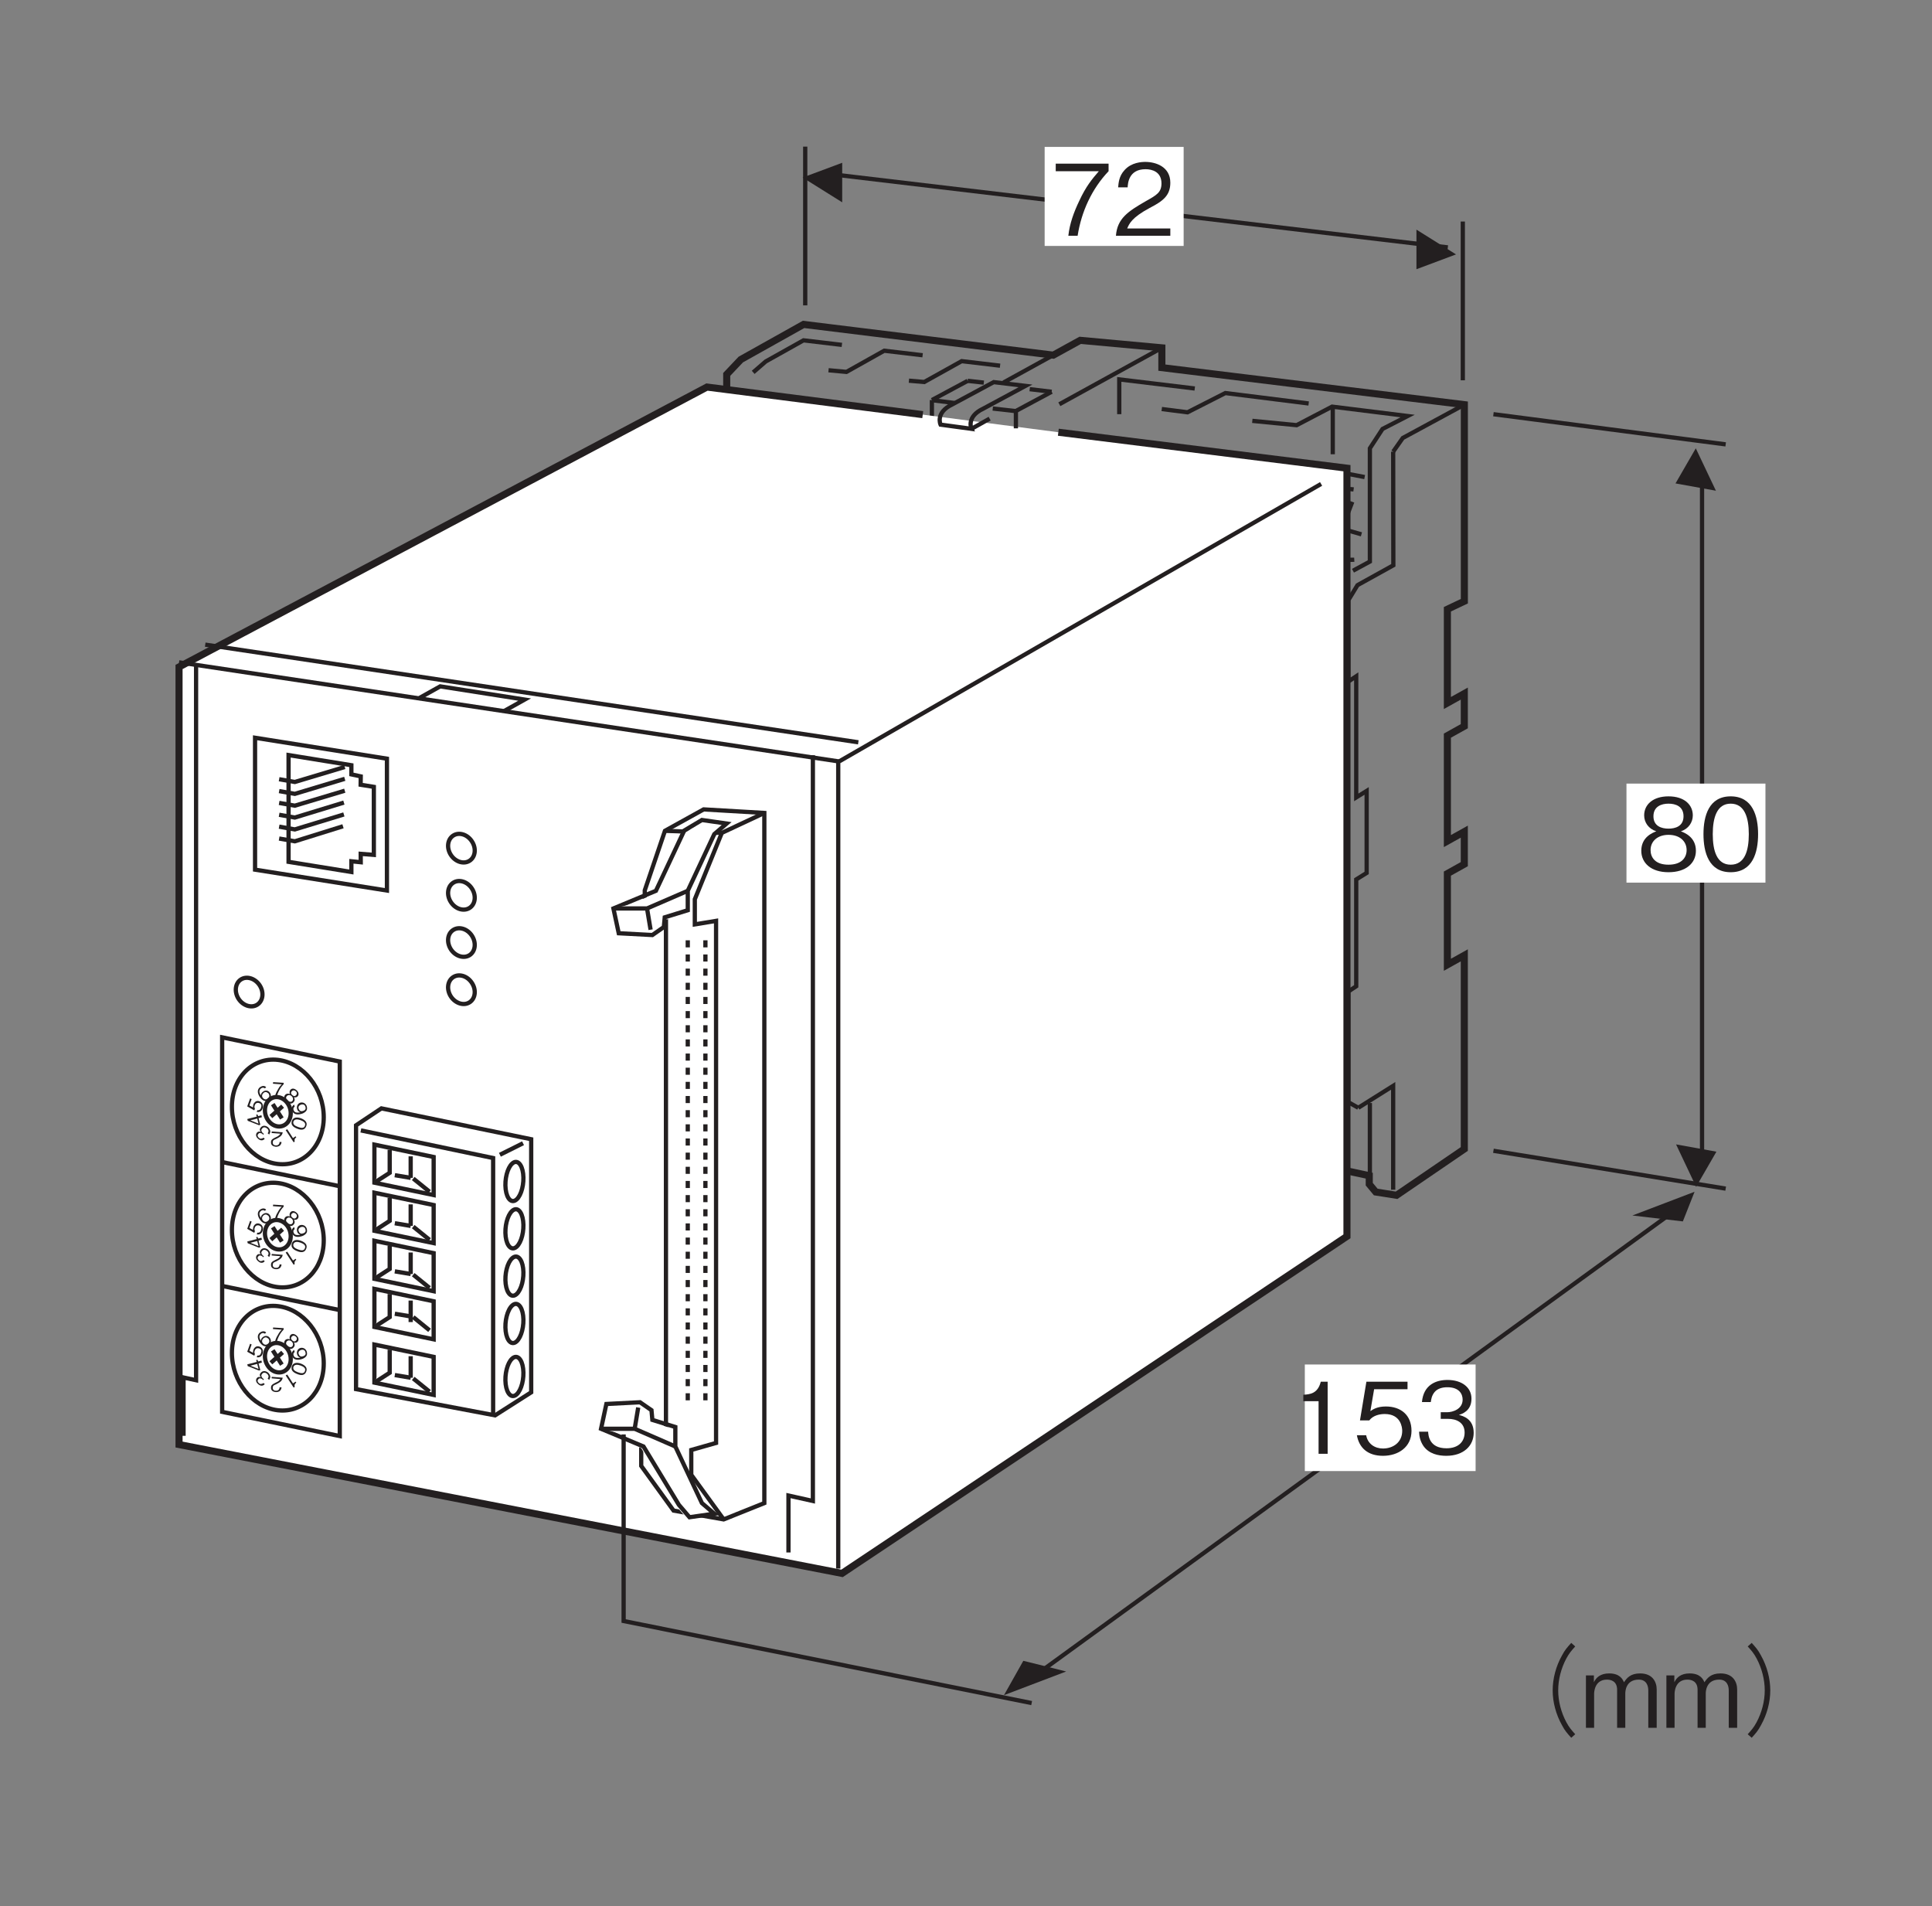 <?xml version="1.0" encoding="UTF-8"?>
<svg xmlns="http://www.w3.org/2000/svg" xmlns:xlink="http://www.w3.org/1999/xlink" width="136.51pt" height="134.67pt" viewBox="0 0 136.51 134.67" version="1.2">
<rect x="0" y="0" width="136.51" height="134.67" fill="#808080" stroke="none"/>
<defs>
<g>
<symbol overflow="visible" id="glyph0-0">
<path style="stroke:none;" d="M 0.703 0.844 L 6.266 0.844 L 6.266 -6.125 L 0.703 -6.125 Z M 3.484 -2.938 L 1.266 -5.781 L 5.703 -5.781 Z M 3.703 -2.641 L 5.922 -5.5 L 5.922 0.203 Z M 1.266 0.484 L 3.484 -2.359 L 5.703 0.484 Z M 1.047 -5.5 L 3.266 -2.641 L 1.047 0.203 Z M 1.047 -5.5 "/>
</symbol>
<symbol overflow="visible" id="glyph0-1">
<path style="stroke:none;" d="M 4.062 -4.562 L 4.062 -5.094 L 0.328 -5.094 L 0.328 -4.562 L 3.375 -4.562 C 2.891 -4 2.469 -3.5 1.984 -2.453 C 1.609 -1.672 1.312 -0.859 1.219 0 L 1.875 0 C 2.141 -1.703 2.875 -3.312 4.062 -4.562 Z M 4.062 -4.562 "/>
</symbol>
<symbol overflow="visible" id="glyph0-2">
<path style="stroke:none;" d="M 4.031 0 L 4.031 -0.516 L 0.984 -0.516 C 1.125 -0.844 1.297 -1.281 2.578 -1.969 C 3.516 -2.453 4.031 -2.844 4.031 -3.75 C 4.031 -4.891 2.984 -5.219 2.266 -5.219 C 2.016 -5.219 1.281 -5.188 0.797 -4.641 C 0.391 -4.203 0.375 -3.719 0.344 -3.422 L 1.016 -3.422 C 1.031 -3.688 1.078 -4.703 2.281 -4.703 C 2.75 -4.703 3.406 -4.516 3.406 -3.703 C 3.406 -3.062 3.062 -2.875 2.312 -2.453 C 1.031 -1.719 0.281 -1.219 0.188 0 Z M 4.031 0 "/>
</symbol>
<symbol overflow="visible" id="glyph0-3">
<path style="stroke:none;" d="M 4.125 -1.375 C 4.125 -2.359 3.297 -2.656 3.062 -2.75 C 3.609 -2.922 3.906 -3.391 3.906 -3.875 C 3.906 -4.609 3.328 -5.219 2.188 -5.219 C 1.094 -5.219 0.469 -4.641 0.469 -3.875 C 0.469 -3.375 0.781 -2.922 1.328 -2.75 C 1.094 -2.656 0.266 -2.359 0.266 -1.375 C 0.266 -0.516 0.953 0.141 2.188 0.141 C 3.422 0.141 4.125 -0.5 4.125 -1.375 Z M 3.25 -3.812 C 3.25 -3.094 2.656 -2.938 2.188 -2.938 C 1.703 -2.938 1.125 -3.109 1.125 -3.812 C 1.125 -4.516 1.703 -4.703 2.188 -4.703 C 2.688 -4.703 3.25 -4.516 3.25 -3.812 Z M 3.469 -1.422 C 3.469 -0.906 3.125 -0.391 2.188 -0.391 C 1.25 -0.391 0.922 -0.906 0.922 -1.422 C 0.922 -2.078 1.453 -2.5 2.188 -2.5 C 2.984 -2.5 3.469 -2.047 3.469 -1.422 Z M 3.469 -1.422 "/>
</symbol>
<symbol overflow="visible" id="glyph0-4">
<path style="stroke:none;" d="M 4.125 -2.547 C 4.125 -3.812 3.75 -5.219 2.188 -5.219 C 0.641 -5.219 0.266 -3.828 0.266 -2.547 C 0.266 -1.266 0.641 0.141 2.188 0.141 C 3.75 0.141 4.125 -1.266 4.125 -2.547 Z M 3.469 -2.547 C 3.469 -1.359 3.172 -0.391 2.188 -0.391 C 1.219 -0.391 0.922 -1.359 0.922 -2.547 C 0.922 -3.688 1.203 -4.703 2.188 -4.703 C 3.172 -4.703 3.469 -3.719 3.469 -2.547 Z M 3.469 -2.547 "/>
</symbol>
<symbol overflow="visible" id="glyph0-5">
<path style="stroke:none;" d=""/>
</symbol>
<symbol overflow="visible" id="glyph0-6">
<path style="stroke:none;" d="M 6.281 -6 C 6 -5.688 5.828 -5.5 5.625 -5.109 C 5.203 -4.359 4.969 -3.484 4.969 -2.641 C 4.969 -1.812 5.203 -0.938 5.625 -0.188 C 5.828 0.203 6 0.391 6.281 0.703 L 6.562 0.453 C 6.297 0.156 6.141 -0.016 5.938 -0.391 C 5.562 -1.094 5.359 -1.891 5.359 -2.641 C 5.359 -3.406 5.562 -4.203 5.938 -4.906 C 6.141 -5.281 6.297 -5.453 6.562 -5.75 Z M 6.281 -6 "/>
</symbol>
<symbol overflow="visible" id="glyph0-7">
<path style="stroke:none;" d="M 5.344 0 L 5.344 -2.703 C 5.344 -3.25 5.047 -3.844 4.172 -3.844 C 3.484 -3.844 3.234 -3.516 3.031 -3.219 C 2.938 -3.438 2.734 -3.844 1.984 -3.844 C 1.359 -3.844 1.062 -3.547 0.906 -3.219 L 0.906 -3.703 L 0.344 -3.703 L 0.344 0 L 0.922 0 L 0.922 -2.406 C 0.922 -2.484 0.938 -3.406 1.828 -3.406 C 2.109 -3.406 2.547 -3.297 2.547 -2.688 L 2.547 0 L 3.125 0 L 3.125 -2.422 C 3.125 -2.516 3.125 -3.406 4.078 -3.406 C 4.641 -3.406 4.75 -2.938 4.75 -2.641 L 4.75 0 Z M 5.344 0 "/>
</symbol>
<symbol overflow="visible" id="glyph0-8">
<path style="stroke:none;" d="M 0.688 0.703 C 0.969 0.391 1.141 0.203 1.344 -0.188 C 1.766 -0.938 2 -1.812 2 -2.641 C 2 -3.484 1.766 -4.359 1.344 -5.109 C 1.141 -5.5 0.969 -5.688 0.688 -6 L 0.406 -5.75 C 0.672 -5.453 0.828 -5.281 1.031 -4.906 C 1.406 -4.203 1.609 -3.406 1.609 -2.641 C 1.609 -1.891 1.406 -1.094 1.031 -0.391 C 0.828 -0.016 0.672 0.156 0.406 0.453 Z M 0.688 0.703 "/>
</symbol>
<symbol overflow="visible" id="glyph0-9">
<path style="stroke:none;" d="M 2.594 0 L 2.594 -5.094 L 2.109 -5.094 C 1.891 -4.234 1.328 -4.203 0.875 -4.172 L 0.875 -3.719 L 1.953 -3.719 L 1.953 0 Z M 2.594 0 "/>
</symbol>
<symbol overflow="visible" id="glyph0-10">
<path style="stroke:none;" d="M 4.125 -1.625 C 4.125 -2.75 3.359 -3.344 2.312 -3.344 C 1.703 -3.344 1.406 -3.141 1.219 -3.016 L 1.484 -4.562 L 3.844 -4.562 L 3.844 -5.094 L 0.938 -5.094 L 0.484 -2.359 L 1.141 -2.359 C 1.422 -2.734 1.922 -2.812 2.234 -2.812 C 3.375 -2.812 3.469 -1.859 3.469 -1.625 C 3.469 -0.812 2.828 -0.375 2.109 -0.375 C 1.531 -0.375 1.031 -0.703 0.922 -1.312 L 0.266 -1.312 C 0.422 -0.438 1.016 0.141 2.109 0.141 C 3.188 0.141 4.125 -0.469 4.125 -1.625 Z M 4.125 -1.625 "/>
</symbol>
<symbol overflow="visible" id="glyph0-11">
<path style="stroke:none;" d="M 4.125 -1.484 C 4.125 -2.484 3.359 -2.672 3.078 -2.75 C 3.297 -2.812 3.969 -3.031 3.969 -3.891 C 3.969 -4.688 3.297 -5.219 2.266 -5.219 C 1.484 -5.219 0.578 -4.891 0.469 -3.656 L 1.094 -3.656 C 1.125 -3.859 1.156 -4.109 1.359 -4.359 C 1.578 -4.625 1.938 -4.703 2.266 -4.703 C 3.109 -4.703 3.344 -4.219 3.344 -3.828 C 3.344 -3.156 2.641 -2.938 2.25 -2.938 L 1.797 -2.938 L 1.797 -2.469 L 2.328 -2.469 C 2.875 -2.469 3.484 -2.234 3.484 -1.5 C 3.484 -0.875 3.062 -0.391 2.203 -0.391 C 0.984 -0.391 0.922 -1.297 0.906 -1.562 L 0.266 -1.562 C 0.281 -1.297 0.312 -0.938 0.578 -0.547 C 0.969 0 1.609 0.141 2.188 0.141 C 3.422 0.141 4.125 -0.578 4.125 -1.484 Z M 4.125 -1.484 "/>
</symbol>
<symbol overflow="visible" id="glyph1-0">
<path style="stroke:none;" d="M -0.219 -0.062 L -1.156 0.547 L -0.391 1.719 L 0.547 1.109 Z M -0.266 0.875 L 0.438 1.125 L -0.328 1.609 Z M -0.344 0.859 L -0.391 1.578 L -1.031 0.594 Z M -0.25 0.062 L -0.328 0.781 L -1.016 0.547 Z M 0.438 1.047 L -0.266 0.812 L -0.203 0.062 Z M 0.438 1.047 "/>
</symbol>
<symbol overflow="visible" id="glyph1-1">
<path style="stroke:none;" d="M -0.438 0.281 L 0.125 1.141 L 0.203 1.094 C 0.156 0.922 0.234 0.844 0.312 0.797 L 0.266 0.719 L 0.078 0.844 L -0.328 0.219 Z M -0.438 0.281 "/>
</symbol>
<symbol overflow="visible" id="glyph2-0">
<path style="stroke:none;" d="M -0.125 -0.188 L -1.25 -0.266 L -1.344 1.141 L -0.219 1.219 Z M -0.75 0.547 L -0.328 1.156 L -1.234 1.094 Z M -0.781 0.484 L -1.266 1.031 L -1.188 -0.125 Z M -0.25 -0.109 L -0.734 0.438 L -1.156 -0.172 Z M -0.281 1.094 L -0.688 0.484 L -0.203 -0.062 Z M -0.281 1.094 "/>
</symbol>
<symbol overflow="visible" id="glyph2-1">
<path style="stroke:none;" d="M -0.812 -0.062 L -0.812 0.047 L -0.203 0.094 C -0.234 0.156 -0.281 0.25 -0.547 0.359 C -0.734 0.453 -0.859 0.516 -0.859 0.688 C -0.875 0.922 -0.688 1 -0.531 1.016 C -0.484 1.016 -0.344 1.031 -0.219 0.922 C -0.141 0.844 -0.125 0.75 -0.109 0.688 L -0.25 0.672 C -0.25 0.734 -0.281 0.938 -0.516 0.922 C -0.625 0.922 -0.75 0.859 -0.734 0.703 C -0.734 0.578 -0.672 0.531 -0.5 0.469 C -0.234 0.328 -0.078 0.25 -0.031 0 Z M -0.812 -0.062 "/>
</symbol>
<symbol overflow="visible" id="glyph3-0">
<path style="stroke:none;" d="M 0 -0.219 L -0.859 -0.938 L -1.766 0.141 L -0.906 0.859 Z M -0.922 0 L -0.938 0.75 L -1.641 0.172 Z M -0.922 -0.078 L -1.625 0.078 L -0.875 -0.797 Z M -0.125 -0.234 L -0.859 -0.078 L -0.828 -0.812 Z M -0.875 0.719 L -0.844 -0.016 L -0.125 -0.156 Z M -0.875 0.719 "/>
</symbol>
<symbol overflow="visible" id="glyph3-1">
<path style="stroke:none;" d="M -0.828 -0.297 C -0.969 -0.141 -0.859 -0.031 -0.828 0.016 C -0.875 0 -1 -0.047 -1.109 0.078 C -1.203 0.203 -1.172 0.375 -1.016 0.5 C -0.906 0.609 -0.703 0.688 -0.547 0.5 L -0.641 0.422 C -0.672 0.453 -0.719 0.484 -0.781 0.484 C -0.828 0.516 -0.906 0.484 -0.953 0.438 C -1.094 0.328 -1.062 0.203 -1 0.156 C -0.922 0.047 -0.781 0.109 -0.719 0.156 L -0.656 0.219 L -0.609 0.156 L -0.688 0.094 C -0.766 0.016 -0.844 -0.109 -0.734 -0.219 C -0.656 -0.328 -0.531 -0.344 -0.375 -0.219 C -0.203 -0.062 -0.312 0.078 -0.344 0.109 L -0.234 0.203 C -0.219 0.156 -0.172 0.094 -0.156 0 C -0.156 -0.125 -0.234 -0.234 -0.312 -0.312 C -0.516 -0.469 -0.719 -0.438 -0.828 -0.297 Z M -0.828 -0.297 "/>
</symbol>
<symbol overflow="visible" id="glyph4-0">
<path style="stroke:none;" d="M 0.141 -0.188 L -0.156 -1.266 L -1.516 -0.906 L -1.219 0.172 Z M -0.766 -0.516 L -1.188 0.062 L -1.422 -0.828 Z M -0.703 -0.578 L -1.391 -0.859 L -0.266 -1.156 Z M 0.031 -0.266 L -0.656 -0.547 L -0.203 -1.156 Z M -1.125 0.078 L -0.688 -0.5 L 0 -0.219 Z M -1.125 0.078 "/>
</symbol>
<symbol overflow="visible" id="glyph4-1">
<path style="stroke:none;" d="M -0.453 -0.734 L -0.547 -0.703 L -0.5 -0.578 L -1.172 -0.406 L -1.141 -0.281 L -0.344 0.031 L -0.25 0 L -0.375 -0.469 L -0.141 -0.531 L -0.172 -0.672 L -0.406 -0.609 Z M -0.469 -0.438 L -0.375 -0.078 L -0.953 -0.312 Z M -0.469 -0.438 "/>
</symbol>
<symbol overflow="visible" id="glyph5-0">
<path style="stroke:none;" d="M 0.203 -0.062 L 0.594 -1.125 L -0.719 -1.609 L -1.109 -0.547 Z M -0.312 -0.859 L -1 -0.641 L -0.688 -1.484 Z M -0.234 -0.891 L -0.641 -1.5 L 0.453 -1.094 Z M 0.188 -0.203 L -0.203 -0.828 L 0.5 -1.047 Z M -0.969 -0.578 L -0.266 -0.797 L 0.125 -0.172 Z M -0.969 -0.578 "/>
</symbol>
<symbol overflow="visible" id="glyph5-1">
<path style="stroke:none;" d="M -0.031 -0.891 C -0.234 -0.969 -0.391 -0.859 -0.469 -0.672 C -0.5 -0.562 -0.5 -0.484 -0.484 -0.453 L -0.75 -0.594 L -0.594 -1.047 L -0.703 -1.094 L -0.906 -0.531 L -0.406 -0.25 L -0.359 -0.375 C -0.422 -0.453 -0.391 -0.547 -0.375 -0.609 C -0.297 -0.828 -0.109 -0.781 -0.062 -0.766 C 0.109 -0.703 0.125 -0.578 0.062 -0.422 C 0.031 -0.328 -0.047 -0.234 -0.188 -0.266 L -0.234 -0.141 C -0.062 -0.109 0.109 -0.172 0.172 -0.375 C 0.25 -0.578 0.188 -0.812 -0.031 -0.891 Z M -0.031 -0.891 "/>
</symbol>
<symbol overflow="visible" id="glyph6-0">
<path style="stroke:none;" d="M 0.219 0.062 L 1.156 -0.562 L 0.375 -1.734 L -0.562 -1.109 Z M 0.266 -0.891 L -0.438 -1.125 L 0.328 -1.625 Z M 0.328 -0.859 L 0.375 -1.578 L 1.016 -0.609 Z M 0.25 -0.062 L 0.328 -0.797 L 1.016 -0.562 Z M -0.438 -1.031 L 0.25 -0.797 L 0.203 -0.062 Z M -0.438 -1.031 "/>
</symbol>
<symbol overflow="visible" id="glyph6-1">
<path style="stroke:none;" d="M 0.5 -0.734 C 0.375 -0.922 0.172 -0.922 0.031 -0.828 C -0.094 -0.75 -0.141 -0.641 -0.141 -0.547 C -0.203 -0.641 -0.344 -0.891 -0.125 -1.047 C 0.016 -1.141 0.109 -1.062 0.141 -1.047 L 0.234 -1.125 C 0.109 -1.266 -0.062 -1.219 -0.188 -1.141 C -0.391 -1 -0.422 -0.75 -0.219 -0.438 C -0.125 -0.297 0.109 -0.031 0.391 -0.219 C 0.594 -0.344 0.609 -0.578 0.5 -0.734 Z M 0.406 -0.672 C 0.5 -0.531 0.453 -0.391 0.328 -0.312 C 0.172 -0.203 0.047 -0.312 -0.016 -0.391 C -0.109 -0.531 -0.031 -0.672 0.078 -0.75 C 0.125 -0.781 0.219 -0.797 0.25 -0.781 C 0.344 -0.734 0.391 -0.703 0.406 -0.672 Z M 0.406 -0.672 "/>
</symbol>
<symbol overflow="visible" id="glyph7-0">
<path style="stroke:none;" d="M 0.125 0.188 L 1.25 0.25 L 1.344 -1.156 L 0.219 -1.219 Z M 0.734 -0.547 L 0.312 -1.156 L 1.219 -1.109 Z M 0.781 -0.484 L 1.25 -1.047 L 1.188 0.109 Z M 0.25 0.109 L 0.734 -0.438 L 1.156 0.156 Z M 0.266 -1.094 L 0.688 -0.5 L 0.203 0.062 Z M 0.266 -1.094 "/>
</symbol>
<symbol overflow="visible" id="glyph7-1">
<path style="stroke:none;" d="M 0.859 -0.875 L 0.875 -0.984 L 0.125 -1.031 L 0.109 -0.922 L 0.734 -0.875 C 0.625 -0.781 0.547 -0.672 0.438 -0.469 C 0.344 -0.328 0.281 -0.156 0.25 0.016 L 0.375 0.016 C 0.453 -0.312 0.625 -0.641 0.859 -0.875 Z M 0.859 -0.875 "/>
</symbol>
<symbol overflow="visible" id="glyph8-0">
<path style="stroke:none;" d="M 0 0.234 L 0.875 0.938 L 1.766 -0.156 L 0.891 -0.859 Z M 0.922 0 L 0.938 -0.75 L 1.641 -0.172 Z M 0.922 0.062 L 1.625 -0.109 L 0.891 0.781 Z M 0.125 0.234 L 0.859 0.078 L 0.828 0.812 Z M 0.859 -0.734 L 0.844 0.016 L 0.125 0.156 Z M 0.859 -0.734 "/>
</symbol>
<symbol overflow="visible" id="glyph8-1">
<path style="stroke:none;" d="M 0.812 0.312 C 0.938 0.172 0.859 0.016 0.828 -0.031 C 0.938 0.016 1.047 -0.031 1.109 -0.109 C 1.188 -0.219 1.172 -0.391 1 -0.531 C 0.828 -0.672 0.672 -0.656 0.578 -0.547 C 0.516 -0.469 0.5 -0.359 0.547 -0.25 C 0.516 -0.266 0.328 -0.328 0.203 -0.188 C 0.094 -0.047 0.125 0.156 0.328 0.312 C 0.516 0.469 0.703 0.453 0.812 0.312 Z M 0.984 -0.172 C 0.891 -0.062 0.781 -0.109 0.719 -0.172 C 0.641 -0.234 0.578 -0.328 0.672 -0.438 C 0.766 -0.547 0.875 -0.516 0.953 -0.453 C 1.031 -0.391 1.078 -0.281 0.984 -0.172 Z M 0.719 0.234 C 0.672 0.312 0.531 0.328 0.391 0.219 C 0.234 0.094 0.266 -0.016 0.312 -0.094 C 0.406 -0.203 0.547 -0.203 0.656 -0.109 C 0.781 0 0.797 0.141 0.719 0.234 Z M 0.719 0.234 "/>
</symbol>
<symbol overflow="visible" id="glyph9-0">
<path style="stroke:none;" d="M -0.141 0.188 L 0.156 1.266 L 1.516 0.891 L 1.219 -0.188 Z M 0.766 0.516 L 1.188 -0.078 L 1.438 0.797 Z M 0.719 0.578 L 1.375 0.844 L 0.266 1.156 Z M -0.031 0.266 L 0.656 0.547 L 0.219 1.141 Z M 1.109 -0.094 L 0.688 0.5 L 0 0.219 Z M 1.109 -0.094 "/>
</symbol>
<symbol overflow="visible" id="glyph9-1">
<path style="stroke:none;" d="M 0.734 0.656 C 0.812 0.641 0.969 0.578 1.062 0.469 C 1.125 0.406 1.172 0.297 1.125 0.125 C 1.062 -0.078 0.875 -0.188 0.672 -0.141 C 0.469 -0.078 0.391 0.125 0.438 0.297 C 0.484 0.484 0.609 0.516 0.672 0.547 C 0.562 0.547 0.266 0.641 0.188 0.375 C 0.141 0.219 0.25 0.172 0.266 0.141 L 0.234 0 C 0.062 0.094 0.031 0.266 0.078 0.406 C 0.156 0.672 0.422 0.75 0.734 0.656 Z M 0.828 0.453 C 0.703 0.5 0.594 0.422 0.547 0.281 C 0.5 0.094 0.641 0.031 0.719 0 C 0.875 -0.047 1 0.016 1.031 0.172 C 1.094 0.359 0.922 0.438 0.828 0.453 Z M 0.828 0.453 "/>
</symbol>
<symbol overflow="visible" id="glyph10-0">
<path style="stroke:none;" d="M -0.203 0.062 L -0.594 1.125 L 0.719 1.609 L 1.109 0.547 Z M 0.328 0.859 L 1.016 0.641 L 0.703 1.5 Z M 0.25 0.891 L 0.641 1.484 L -0.453 1.094 Z M -0.172 0.203 L 0.219 0.828 L -0.484 1.062 Z M 0.984 0.562 L 0.281 0.797 L -0.109 0.172 Z M 0.984 0.562 "/>
</symbol>
<symbol overflow="visible" id="glyph10-1">
<path style="stroke:none;" d="M 0.203 0.953 C 0.438 1.047 0.719 1.078 0.828 0.766 C 0.938 0.484 0.703 0.312 0.469 0.219 C 0.219 0.125 -0.078 0.109 -0.188 0.391 C -0.297 0.703 -0.047 0.859 0.203 0.953 Z M 0.25 0.828 C 0.031 0.75 -0.141 0.641 -0.078 0.438 C 0 0.266 0.188 0.266 0.422 0.344 C 0.641 0.422 0.812 0.547 0.734 0.734 C 0.672 0.938 0.469 0.906 0.25 0.828 Z M 0.25 0.828 "/>
</symbol>
<symbol overflow="visible" id="glyph11-0">
<path style="stroke:none;" d="M -0.219 -0.031 L -1.047 0.719 L -0.109 1.75 L 0.719 1 Z M -0.109 0.906 L 0.594 1.047 L -0.078 1.656 Z M -0.203 0.891 L -0.125 1.625 L -0.906 0.766 Z M -0.25 0.109 L -0.188 0.828 L -0.922 0.719 Z M 0.594 0.969 L -0.125 0.828 L -0.188 0.109 Z M 0.594 0.969 "/>
</symbol>
<symbol overflow="visible" id="glyph11-1">
<path style="stroke:none;" d=""/>
</symbol>
</g>
</defs>
<g id="surface1">
<path style="fill:none;stroke-width:3;stroke-linecap:butt;stroke-linejoin:miter;stroke:rgb(13.73%,12.16%,12.549%);stroke-opacity:1;stroke-miterlimit:4;" d="M 820.944 1096.922 L 748.497 1057.053 " transform="matrix(0.1,0,0,-0.1,-0,134.265)"/>
<path style="fill:none;stroke-width:3;stroke-linecap:butt;stroke-linejoin:miter;stroke:rgb(13.73%,12.16%,12.549%);stroke-opacity:1;stroke-miterlimit:4;" d="M 790.836 1050.036 L 790.836 1074.616 L 844.191 1068.187 " transform="matrix(0.1,0,0,-0.1,-0,134.265)"/>
<path style="fill:none;stroke-width:3;stroke-linecap:butt;stroke-linejoin:miter;stroke:rgb(13.73%,12.16%,12.549%);stroke-opacity:1;stroke-miterlimit:4;" d="M 658.449 1060.033 L 658.449 1047.723 " transform="matrix(0.1,0,0,-0.1,-0,134.265)"/>
<path style="fill:none;stroke-width:3;stroke-linecap:butt;stroke-linejoin:miter;stroke:rgb(13.73%,12.16%,12.549%);stroke-opacity:1;stroke-miterlimit:4;" d="M 658.449 1060.033 L 683.735 1073.597 " transform="matrix(0.1,0,0,-0.1,-0,134.265)"/>
<path style="fill:none;stroke-width:3;stroke-linecap:butt;stroke-linejoin:miter;stroke:rgb(13.73%,12.16%,12.549%);stroke-opacity:1;stroke-miterlimit:4;" d="M 658.566 1059.915 L 674.443 1057.955 " transform="matrix(0.1,0,0,-0.1,-0,134.265)"/>
<path style="fill:none;stroke-width:3;stroke-linecap:butt;stroke-linejoin:miter;stroke:rgb(13.73%,12.16%,12.549%);stroke-opacity:1;stroke-miterlimit:4;" d="M 717.802 1052.31 L 743.087 1065.874 " transform="matrix(0.1,0,0,-0.1,-0,134.265)"/>
<path style="fill:none;stroke-width:3;stroke-linecap:butt;stroke-linejoin:miter;stroke:rgb(13.73%,12.16%,12.549%);stroke-opacity:1;stroke-miterlimit:4;" d="M 727.563 1067.716 L 743.087 1065.874 " transform="matrix(0.1,0,0,-0.1,-0,134.265)"/>
<path style="fill:none;stroke-width:3;stroke-linecap:butt;stroke-linejoin:miter;stroke:rgb(13.73%,12.16%,12.549%);stroke-opacity:1;stroke-miterlimit:4;" d="M 820.866 1053.682 L 839.056 1051.369 L 865.792 1064.972 L 924.674 1057.602 " transform="matrix(0.1,0,0,-0.1,-0,134.265)"/>
<path style="fill:none;stroke-width:3;stroke-linecap:butt;stroke-linejoin:miter;stroke:rgb(13.73%,12.16%,12.549%);stroke-opacity:1;stroke-miterlimit:4;" d="M 585.414 1081.085 L 598.077 1079.908 L 624.774 1094.884 L 651.902 1091.669 " transform="matrix(0.1,0,0,-0.1,-0,134.265)"/>
<path style="fill:none;stroke-width:3;stroke-linecap:butt;stroke-linejoin:miter;stroke:rgb(13.73%,12.16%,12.549%);stroke-opacity:1;stroke-miterlimit:4;" d="M 1034.677 1056.779 L 991.162 1033.218 L 984.38 1023.574 " transform="matrix(0.1,0,0,-0.1,-0,134.265)"/>
<path style="fill:none;stroke-width:3;stroke-linecap:butt;stroke-linejoin:miter;stroke:rgb(13.73%,12.16%,12.549%);stroke-opacity:1;stroke-miterlimit:4;" d="M 967.915 563.413 L 967.915 506.059 " transform="matrix(0.1,0,0,-0.1,-0,134.265)"/>
<path style="fill:none;stroke-width:3;stroke-linecap:butt;stroke-linejoin:miter;stroke:rgb(13.73%,12.16%,12.549%);stroke-opacity:1;stroke-miterlimit:4;" d="M 959.722 560.041 L 952.744 563.962 L 952.744 642.21 L 958.271 645.895 L 958.271 721.36 L 965.641 725.947 L 965.641 783.889 L 958.271 779.302 L 958.271 864.882 L 952.744 861.197 L 952.744 918.707 L 959.173 929.252 L 984.498 943.287 L 984.38 1023.574 " transform="matrix(0.1,0,0,-0.1,-0,134.265)"/>
<path style="fill:none;stroke-width:3;stroke-linecap:butt;stroke-linejoin:miter;stroke:rgb(13.73%,12.16%,12.549%);stroke-opacity:1;stroke-miterlimit:4;" d="M 959.722 560.041 L 984.38 575.526 L 984.38 502.139 " transform="matrix(0.1,0,0,-0.1,-0,134.265)"/>
<path style="fill:none;stroke-width:3;stroke-linecap:butt;stroke-linejoin:miter;stroke:rgb(13.73%,12.16%,12.549%);stroke-opacity:1;stroke-miterlimit:4;" d="M 941.688 1054.387 L 941.688 1021.732 " transform="matrix(0.1,0,0,-0.1,-0,134.265)"/>
<path style="fill:none;stroke-width:3;stroke-linecap:butt;stroke-linejoin:miter;stroke:rgb(13.73%,12.16%,12.549%);stroke-opacity:1;stroke-miterlimit:4;" d="M 956.429 996.877 C 939.846 999.19 934.044 983.548 933.417 972.963 C 932.515 957.792 940.316 946.266 956.899 947.207 " transform="matrix(0.1,0,0,-0.1,-0,134.265)"/>
<path style="fill:none;stroke-width:3;stroke-linecap:butt;stroke-linejoin:miter;stroke:rgb(13.73%,12.16%,12.549%);stroke-opacity:1;stroke-miterlimit:4;" d="M 961.956 965.162 L 949.059 968.847 L 946.314 955.949 " transform="matrix(0.1,0,0,-0.1,-0,134.265)"/>
<path style="fill:none;stroke-width:3;stroke-linecap:butt;stroke-linejoin:miter;stroke:rgb(13.73%,12.16%,12.549%);stroke-opacity:1;stroke-miterlimit:4;" d="M 951.803 978.491 L 955.488 988.135 " transform="matrix(0.1,0,0,-0.1,-0,134.265)"/>
<path style="fill:none;stroke-width:3;stroke-linecap:butt;stroke-linejoin:miter;stroke:rgb(13.73%,12.16%,12.549%);stroke-opacity:1;stroke-miterlimit:4;" d="M 729.641 157.665 L 1192.037 493.632 " transform="matrix(0.1,0,0,-0.1,-0,134.265)"/>
<path style="fill:none;stroke-width:3;stroke-linecap:butt;stroke-linejoin:miter;stroke:rgb(13.73%,12.16%,12.549%);stroke-opacity:1;stroke-miterlimit:4;" d="M 568.949 1239.071 L 568.949 1126.913 " transform="matrix(0.1,0,0,-0.1,-0,134.265)"/>
<path style="fill:none;stroke-width:3;stroke-linecap:butt;stroke-linejoin:miter;stroke:rgb(13.73%,12.16%,12.549%);stroke-opacity:1;stroke-miterlimit:4;" d="M 1033.58 1186.148 L 1033.58 1073.989 " transform="matrix(0.1,0,0,-0.1,-0,134.265)"/>
<path style="fill:none;stroke-width:3;stroke-linecap:butt;stroke-linejoin:miter;stroke:rgb(13.73%,12.16%,12.549%);stroke-opacity:1;stroke-miterlimit:4;" d="M 579.965 1220.45 L 1022.995 1167.879 " transform="matrix(0.1,0,0,-0.1,-0,134.265)"/>
<path style=" stroke:none;fill-rule:nonzero;fill:rgb(13.73%,12.16%,12.549%);fill-opacity:1;" d="M 102.879 17.973 L 100.082 16.223 L 100.082 19.02 L 102.879 17.973 "/>
<path style=" stroke:none;fill-rule:nonzero;fill:rgb(13.73%,12.16%,12.549%);fill-opacity:1;" d="M 56.711 12.543 L 59.508 14.293 L 59.508 11.5 L 56.711 12.543 "/>
<path style=" stroke:none;fill-rule:nonzero;fill:rgb(13.73%,12.16%,12.549%);fill-opacity:1;" d="M 118.906 86.289 L 119.734 84.195 L 115.34 85.871 L 118.906 86.289 "/>
<path style=" stroke:none;fill-rule:nonzero;fill:rgb(13.73%,12.16%,12.549%);fill-opacity:1;" d="M 121.242 34.668 L 119.82 31.672 L 118.387 34.152 L 121.242 34.668 "/>
<path style="fill:none;stroke-width:3;stroke-linecap:butt;stroke-linejoin:miter;stroke:rgb(13.73%,12.16%,12.549%);stroke-opacity:1;stroke-miterlimit:4;" d="M 1202.622 515.742 L 1202.622 1003.973 " transform="matrix(0.1,0,0,-0.1,-0,134.265)"/>
<path style=" stroke:none;fill-rule:nonzero;fill:rgb(13.73%,12.16%,12.549%);fill-opacity:1;" d="M 118.426 80.848 L 119.844 83.844 L 121.277 81.363 L 118.426 80.848 "/>
<path style="fill:none;stroke-width:3;stroke-linecap:butt;stroke-linejoin:miter;stroke:rgb(13.73%,12.16%,12.549%);stroke-opacity:1;stroke-miterlimit:4;" d="M 1055.219 1050.036 L 1219.322 1028.71 " transform="matrix(0.1,0,0,-0.1,-0,134.265)"/>
<path style="fill:none;stroke-width:3;stroke-linecap:butt;stroke-linejoin:miter;stroke:rgb(13.73%,12.16%,12.549%);stroke-opacity:1;stroke-miterlimit:4;" d="M 1055.219 529.659 L 1219.322 502.923 " transform="matrix(0.1,0,0,-0.1,-0,134.265)"/>
<path style=" stroke:none;fill-rule:nonzero;fill:rgb(100%,100%,100%);fill-opacity:1;" d="M 73.812 17.375 L 83.633 17.375 L 83.633 10.379 L 73.812 10.379 Z M 73.812 17.375 "/>
<g style="fill:rgb(13.73%,12.16%,12.549%);fill-opacity:1;">
  <use xlink:href="#glyph0-1" x="74.267" y="16.657"/>
  <use xlink:href="#glyph0-2" x="78.661" y="16.657"/>
</g>
<path style=" stroke:none;fill-rule:nonzero;fill:rgb(100%,100%,100%);fill-opacity:1;" d="M 114.922 62.355 L 124.742 62.355 L 124.742 55.359 L 114.922 55.359 Z M 114.922 62.355 "/>
<g style="fill:rgb(13.73%,12.16%,12.549%);fill-opacity:1;">
  <use xlink:href="#glyph0-3" x="115.703" y="61.479"/>
  <use xlink:href="#glyph0-4" x="120.097" y="61.479"/>
</g>
<g style="fill:rgb(13.73%,12.16%,12.549%);fill-opacity:1;">
  <use xlink:href="#glyph0-5" x="102.416" y="122.066"/>
  <use xlink:href="#glyph0-6" x="104.739" y="122.066"/>
  <use xlink:href="#glyph0-7" x="111.714" y="122.066"/>
  <use xlink:href="#glyph0-7" x="117.399" y="122.066"/>
  <use xlink:href="#glyph0-8" x="123.083" y="122.066"/>
</g>
<path style="fill-rule:nonzero;fill:rgb(100%,100%,100%);fill-opacity:1;stroke-width:5;stroke-linecap:butt;stroke-linejoin:miter;stroke:rgb(13.73%,12.16%,12.549%);stroke-opacity:1;stroke-miterlimit:4;" d="M 651.98 1049.722 L 499.521 1069.206 L 126.507 871.468 L 126.507 322.12 L 594.94 231.091 L 951.724 469.209 L 951.724 1011.892 L 747.792 1037.295 " transform="matrix(0.1,0,0,-0.1,-0,134.265)"/>
<path style="fill:none;stroke-width:3;stroke-linecap:butt;stroke-linejoin:miter;stroke:rgb(13.73%,12.16%,12.549%);stroke-opacity:1;stroke-miterlimit:4;" d="M 532.177 1079.595 L 541.037 1087.279 L 567.734 1102.215 L 594.862 1099 " transform="matrix(0.1,0,0,-0.1,-0,134.265)"/>
<path style="fill:none;stroke-width:3;stroke-linecap:butt;stroke-linejoin:miter;stroke:rgb(13.73%,12.16%,12.549%);stroke-opacity:1;stroke-miterlimit:4;" d="M 884.844 1045.332 L 916.167 1042.274 L 941.218 1055.368 L 994.612 1048.742 L 976.853 1039.608 L 967.915 1025.926 L 967.915 945.914 L 955.958 939.445 " transform="matrix(0.1,0,0,-0.1,-0,134.265)"/>
<path style="fill:none;stroke-width:3;stroke-linecap:butt;stroke-linejoin:miter;stroke:rgb(13.73%,12.16%,12.549%);stroke-opacity:1;stroke-miterlimit:4;" d="M 964.23 1005.619 L 951.92 1007.971 " transform="matrix(0.1,0,0,-0.1,-0,134.265)"/>
<path style="fill:none;stroke-width:3;stroke-linecap:butt;stroke-linejoin:miter;stroke:rgb(13.73%,12.16%,12.549%);stroke-opacity:1;stroke-miterlimit:4;" d="M 126.507 874.721 L 592.275 804.784 L 592.275 234.463 " transform="matrix(0.1,0,0,-0.1,-0,134.265)"/>
<path style="fill:none;stroke-width:3;stroke-linecap:butt;stroke-linejoin:miter;stroke:rgb(13.73%,12.16%,12.549%);stroke-opacity:1;stroke-miterlimit:4;" d="M 593.019 804.784 L 933.456 1000.758 " transform="matrix(0.1,0,0,-0.1,-0,134.265)"/>
<path style="fill:none;stroke-width:3;stroke-linecap:butt;stroke-linejoin:miter;stroke:rgb(13.73%,12.16%,12.549%);stroke-opacity:1;stroke-miterlimit:4;" d="M 686.4 1039.686 L 699.259 1046.9 " transform="matrix(0.1,0,0,-0.1,-0,134.265)"/>
<path style="fill:none;stroke-width:3;stroke-linecap:butt;stroke-linejoin:miter;stroke:rgb(13.73%,12.16%,12.549%);stroke-opacity:1;stroke-miterlimit:4;" d="M 664.564 1042.666 C 664.564 1042.666 660.644 1051.173 672.836 1056.936 L 702.16 1072.695 L 724.584 1070.029 L 694.672 1053.917 C 682.48 1048.193 686.4 1039.686 686.4 1039.686 Z M 664.564 1042.666 " transform="matrix(0.1,0,0,-0.1,-0,134.265)"/>
<path style="fill:none;stroke-width:3;stroke-linecap:butt;stroke-linejoin:miter;stroke:rgb(13.73%,12.16%,12.549%);stroke-opacity:1;stroke-miterlimit:4;" d="M 717.802 1052.31 L 717.802 1040.039 " transform="matrix(0.1,0,0,-0.1,-0,134.265)"/>
<path style="fill:none;stroke-width:3;stroke-linecap:butt;stroke-linejoin:miter;stroke:rgb(13.73%,12.16%,12.549%);stroke-opacity:1;stroke-miterlimit:4;" d="M 717.919 1052.192 L 701.454 1054.035 " transform="matrix(0.1,0,0,-0.1,-0,134.265)"/>
<path style="fill:none;stroke-width:3;stroke-linecap:butt;stroke-linejoin:miter;stroke:rgb(13.73%,12.16%,12.549%);stroke-opacity:1;stroke-miterlimit:4;" d="M 683.735 1073.597 L 695.143 1072.342 " transform="matrix(0.1,0,0,-0.1,-0,134.265)"/>
<path style="fill:none;stroke-width:3;stroke-linecap:butt;stroke-linejoin:miter;stroke:rgb(13.73%,12.16%,12.549%);stroke-opacity:1;stroke-miterlimit:4;" d="M 709.059 1072.421 L 743.519 1091.395 " transform="matrix(0.1,0,0,-0.1,-0,134.265)"/>
<path style="fill:none;stroke-width:3;stroke-linecap:butt;stroke-linejoin:miter;stroke:rgb(13.73%,12.16%,12.549%);stroke-opacity:1;stroke-miterlimit:4;" d="M 642.219 1073.714 L 653.039 1072.774 L 679.501 1087.514 L 706.629 1084.299 " transform="matrix(0.1,0,0,-0.1,-0,134.265)"/>
<path style="fill:none;stroke-width:5;stroke-linecap:butt;stroke-linejoin:miter;stroke:rgb(13.73%,12.16%,12.549%);stroke-opacity:1;stroke-miterlimit:4;" d="M 513.477 1069.559 L 513.477 1078.144 L 523.435 1088.651 L 567.773 1113.466 L 744.224 1091.748 L 763.238 1102.215 L 820.944 1096.922 L 820.944 1082.927 L 1034.677 1056.779 L 1034.677 917.923 L 1022.681 912.238 L 1022.681 845.986 L 1034.638 852.65 L 1034.638 829.599 L 1022.681 822.935 L 1022.681 748.45 L 1034.638 755.114 L 1034.638 732.141 L 1022.681 725.477 L 1022.681 661.067 L 1034.638 667.731 L 1034.638 530.914 L 986.772 498.219 L 972.07 500.532 L 967.484 506.059 L 967.484 512.057 L 951.92 515.389 " transform="matrix(0.1,0,0,-0.1,-0,134.265)"/>
<path style="fill:none;stroke-width:3;stroke-linecap:butt;stroke-linejoin:miter;stroke:rgb(13.73%,12.16%,12.549%);stroke-opacity:1;stroke-miterlimit:4;" d="M 557.11 245.871 L 557.11 286.093 L 574.359 282.251 L 574.359 809.096 " transform="matrix(0.1,0,0,-0.1,-0,134.265)"/>
<path style="fill:none;stroke-width:3;stroke-linecap:butt;stroke-linejoin:miter;stroke:rgb(13.73%,12.16%,12.549%);stroke-opacity:1;stroke-miterlimit:4;" d="M 138.542 872.134 L 138.542 367.556 L 129.683 369.477 L 129.683 328.275 " transform="matrix(0.1,0,0,-0.1,-0,134.265)"/>
<path style="fill:none;stroke-width:3;stroke-linecap:butt;stroke-linejoin:miter;stroke:rgb(13.73%,12.16%,12.549%);stroke-opacity:1;stroke-miterlimit:4;" d="M 145.011 887.227 L 606.466 818.23 " transform="matrix(0.1,0,0,-0.1,-0,134.265)"/>
<path style="fill:none;stroke-width:3;stroke-linecap:butt;stroke-linejoin:miter;stroke:rgb(13.73%,12.16%,12.549%);stroke-opacity:1;stroke-miterlimit:4;" d="M 356.078 840.262 L 370.701 848.416 L 311.034 857.747 L 296.451 849.593 " transform="matrix(0.1,0,0,-0.1,-0,134.265)"/>
<path style="fill:none;stroke-width:3;stroke-linecap:butt;stroke-linejoin:miter;stroke:rgb(13.73%,12.16%,12.549%);stroke-opacity:1;stroke-miterlimit:4;" d="M 273.4 713.52 L 273.4 806.666 L 180.215 821.445 L 180.215 728.26 Z M 273.4 713.52 " transform="matrix(0.1,0,0,-0.1,-0,134.265)"/>
<path style="fill:none;stroke-width:3;stroke-linecap:butt;stroke-linejoin:miter;stroke:rgb(13.73%,12.16%,12.549%);stroke-opacity:1;stroke-miterlimit:4;" d="M 254.818 788.24 L 254.896 794.16 L 248.271 795.571 L 248.271 802.04 L 203.893 809.214 L 203.893 733.788 L 248.271 726.614 L 248.271 734.18 L 254.896 733.513 L 254.857 739.433 L 264.148 738.688 L 264.148 786.751 Z M 254.818 788.24 " transform="matrix(0.1,0,0,-0.1,-0,134.265)"/>
<path style="fill:none;stroke-width:3;stroke-linecap:butt;stroke-linejoin:miter;stroke:rgb(13.73%,12.16%,12.549%);stroke-opacity:1;stroke-miterlimit:4;" d="M 197.229 792.161 L 208.323 790.2 L 243.606 800.785 " transform="matrix(0.1,0,0,-0.1,-0,134.265)"/>
<path style="fill:none;stroke-width:3;stroke-linecap:butt;stroke-linejoin:miter;stroke:rgb(13.73%,12.16%,12.549%);stroke-opacity:1;stroke-miterlimit:4;" d="M 197.229 783.771 L 208.323 781.811 L 243.606 792.435 " transform="matrix(0.1,0,0,-0.1,-0,134.265)"/>
<path style="fill:none;stroke-width:3;stroke-linecap:butt;stroke-linejoin:miter;stroke:rgb(13.73%,12.16%,12.549%);stroke-opacity:1;stroke-miterlimit:4;" d="M 197.229 775.421 L 208.323 773.461 L 243.606 784.046 " transform="matrix(0.1,0,0,-0.1,-0,134.265)"/>
<path style="fill:none;stroke-width:3;stroke-linecap:butt;stroke-linejoin:miter;stroke:rgb(13.73%,12.16%,12.549%);stroke-opacity:1;stroke-miterlimit:4;" d="M 197.229 767.032 L 208.323 765.071 L 242.978 775.656 " transform="matrix(0.1,0,0,-0.1,-0,134.265)"/>
<path style="fill:none;stroke-width:3;stroke-linecap:butt;stroke-linejoin:miter;stroke:rgb(13.73%,12.16%,12.549%);stroke-opacity:1;stroke-miterlimit:4;" d="M 197.229 758.642 L 208.323 756.682 L 242.978 767.267 " transform="matrix(0.1,0,0,-0.1,-0,134.265)"/>
<path style="fill:none;stroke-width:3;stroke-linecap:butt;stroke-linejoin:miter;stroke:rgb(13.73%,12.16%,12.549%);stroke-opacity:1;stroke-miterlimit:4;" d="M 197.229 750.253 L 208.323 748.293 L 242.351 758.917 " transform="matrix(0.1,0,0,-0.1,-0,134.265)"/>
<path style="fill:none;stroke-width:3;stroke-linecap:butt;stroke-linejoin:miter;stroke:rgb(13.73%,12.16%,12.549%);stroke-opacity:1;stroke-miterlimit:4;" d="M 331.89 734.611 C 335.967 737.316 336.634 743.471 333.38 748.332 C 330.165 753.232 324.246 754.996 320.169 752.291 C 316.091 749.586 315.425 743.432 318.64 738.57 C 321.893 733.67 327.813 731.906 331.89 734.611 Z M 331.89 734.611 " transform="matrix(0.1,0,0,-0.1,-0,134.265)"/>
<path style="fill:none;stroke-width:3;stroke-linecap:butt;stroke-linejoin:miter;stroke:rgb(13.73%,12.16%,12.549%);stroke-opacity:1;stroke-miterlimit:4;" d="M 331.89 701.289 C 335.967 703.994 336.634 710.109 333.38 715.01 C 330.165 719.91 324.246 721.674 320.169 718.969 C 316.091 716.264 315.425 710.109 318.64 705.248 C 321.893 700.348 327.813 698.584 331.89 701.289 Z M 331.89 701.289 " transform="matrix(0.1,0,0,-0.1,-0,134.265)"/>
<path style="fill:none;stroke-width:3;stroke-linecap:butt;stroke-linejoin:miter;stroke:rgb(13.73%,12.16%,12.549%);stroke-opacity:1;stroke-miterlimit:4;" d="M 331.89 667.927 C 335.967 670.632 336.634 676.787 333.38 681.687 C 330.165 686.548 324.246 688.313 320.169 685.608 C 316.091 682.942 315.425 676.787 318.64 671.887 C 321.893 667.025 327.813 665.261 331.89 667.927 Z M 331.89 667.927 " transform="matrix(0.1,0,0,-0.1,-0,134.265)"/>
<path style="fill:none;stroke-width:3;stroke-linecap:butt;stroke-linejoin:miter;stroke:rgb(13.73%,12.16%,12.549%);stroke-opacity:1;stroke-miterlimit:4;" d="M 331.89 634.605 C 335.967 637.31 336.634 643.465 333.38 648.326 C 330.165 653.226 324.246 654.99 320.169 652.285 C 316.091 649.58 315.425 643.465 318.64 638.564 C 321.893 633.703 327.813 631.9 331.89 634.605 Z M 331.89 634.605 " transform="matrix(0.1,0,0,-0.1,-0,134.265)"/>
<path style="fill:none;stroke-width:3;stroke-linecap:butt;stroke-linejoin:miter;stroke:rgb(13.73%,12.16%,12.549%);stroke-opacity:1;stroke-miterlimit:4;" d="M 181.901 632.958 C 185.938 635.663 186.644 641.779 183.39 646.679 C 180.136 651.54 174.217 653.305 170.179 650.639 C 166.102 647.934 165.435 641.779 168.65 636.879 C 171.904 632.017 177.824 630.253 181.901 632.958 Z M 181.901 632.958 " transform="matrix(0.1,0,0,-0.1,-0,134.265)"/>
<path style=" stroke:none;fill-rule:nonzero;fill:rgb(100%,100%,100%);fill-opacity:1;" d="M 47.422 106.816 L 45.145 103.672 L 45.145 101.93 L 46.887 101.43 L 46.887 64.68 L 45.395 64.93 L 45.395 63.156 L 46.816 58.965 L 49.539 57.457 L 53.812 57.707 L 53.812 106.289 L 50.949 107.438 L 47.422 106.816 "/>
<path style="fill:none;stroke-width:3;stroke-linecap:butt;stroke-linejoin:miter;stroke:rgb(13.73%,12.16%,12.549%);stroke-opacity:1;stroke-miterlimit:4;" d="M 475.921 275.469 L 453.066 307.027 L 453.066 324.511 L 470.55 329.529 L 470.55 698.348 L 455.575 695.839 L 455.575 713.637 L 469.845 755.702 L 497.169 770.834 L 540.057 768.325 L 540.057 280.761 L 511.321 269.236 Z M 475.921 275.469 " transform="matrix(0.1,0,0,-0.1,-0,134.265)"/>
<path style="fill:none;stroke-width:3;stroke-linecap:butt;stroke-linejoin:miter;stroke:rgb(13.73%,12.16%,12.549%);stroke-opacity:1;stroke-miterlimit:4;" d="M 511.321 269.236 L 488.427 300.755 L 488.427 318.278 L 505.95 323.257 L 505.95 692.076 L 490.936 689.606 L 490.936 707.365 L 510.027 754.252 L 540.057 768.325 " transform="matrix(0.1,0,0,-0.1,-0,134.265)"/>
<path style="fill:none;stroke-width:3;stroke-linecap:butt;stroke-linejoin:miter;stroke:rgb(13.73%,12.16%,12.549%);stroke-opacity:1;stroke-miterlimit:4;" d="M 469.845 755.702 L 510.027 754.252 " transform="matrix(0.1,0,0,-0.1,-0,134.265)"/>
<path style=" stroke:none;fill-rule:nonzero;fill:rgb(100%,100%,100%);fill-opacity:1;" d="M 49.418 58.203 L 48.172 58.949 L 46.18 63.188 L 43.188 64.43 L 43.562 66.176 L 45.93 66.301 L 46.738 65.738 L 46.801 65.055 L 48.422 64.555 L 48.422 63.188 L 50.289 59.199 L 51.16 58.453 L 49.418 58.203 "/>
<path style="fill:none;stroke-width:3;stroke-linecap:butt;stroke-linejoin:miter;stroke:rgb(13.73%,12.16%,12.549%);stroke-opacity:1;stroke-miterlimit:4;" d="M 495.954 763.347 L 483.448 755.859 L 463.454 713.324 L 433.425 700.857 L 437.189 683.334 L 460.946 682.079 L 469.06 687.725 L 469.688 694.585 L 485.957 699.603 L 485.957 713.324 L 504.696 753.35 L 513.438 760.838 Z M 495.954 763.347 " transform="matrix(0.1,0,0,-0.1,-0,134.265)"/>
<path style="fill-rule:nonzero;fill:rgb(100%,100%,100%);fill-opacity:1;stroke-width:3;stroke-linecap:butt;stroke-linejoin:miter;stroke:rgb(13.73%,12.16%,12.549%);stroke-opacity:1;stroke-miterlimit:4;" d="M 433.425 700.857 L 457.182 700.857 L 459.691 685.843 L 457.182 700.857 L 485.957 713.324 " transform="matrix(0.1,0,0,-0.1,-0,134.265)"/>
<path style=" stroke:none;fill-rule:nonzero;fill:rgb(100%,100%,100%);fill-opacity:1;" d="M 48.543 107.285 L 47.797 106.414 L 45.305 102.305 L 42.316 101.059 L 42.691 99.312 L 45.059 99.191 L 45.867 99.75 L 45.93 100.434 L 47.547 100.934 L 47.547 102.305 L 49.418 106.289 L 50.289 107.035 L 48.543 107.285 "/>
<path style="fill:none;stroke-width:3;stroke-linecap:butt;stroke-linejoin:miter;stroke:rgb(13.73%,12.16%,12.549%);stroke-opacity:1;stroke-miterlimit:4;" d="M 487.172 270.764 L 479.684 279.507 L 454.673 320.748 L 424.683 333.254 L 428.446 350.777 L 452.203 351.992 L 460.318 346.386 L 460.946 339.526 L 477.175 334.508 L 477.175 320.748 L 495.954 280.761 L 504.696 273.273 Z M 487.172 270.764 " transform="matrix(0.1,0,0,-0.1,-0,134.265)"/>
<path style="fill-rule:nonzero;fill:rgb(100%,100%,100%);fill-opacity:1;stroke-width:3;stroke-linecap:butt;stroke-linejoin:miter;stroke:rgb(13.73%,12.16%,12.549%);stroke-opacity:1;stroke-miterlimit:4;" d="M 424.683 333.254 L 448.44 333.254 L 450.949 348.268 L 448.44 333.254 L 477.175 320.748 " transform="matrix(0.1,0,0,-0.1,-0,134.265)"/>
<path style="fill:none;stroke-width:3;stroke-linecap:butt;stroke-linejoin:miter;stroke:rgb(13.73%,12.16%,12.549%);stroke-opacity:1;stroke-dasharray:5,5;stroke-miterlimit:4;" d="M 485.957 678.355 L 485.957 353.247 " transform="matrix(0.1,0,0,-0.1,-0,134.265)"/>
<path style="fill:none;stroke-width:3;stroke-linecap:butt;stroke-linejoin:miter;stroke:rgb(13.73%,12.16%,12.549%);stroke-opacity:1;stroke-dasharray:5,5;stroke-miterlimit:4;" d="M 498.423 678.355 L 498.423 353.247 " transform="matrix(0.1,0,0,-0.1,-0,134.265)"/>
<path style="fill:none;stroke-width:3;stroke-linecap:butt;stroke-linejoin:miter;stroke:rgb(13.73%,12.16%,12.549%);stroke-opacity:1;stroke-miterlimit:4;" d="M 240.077 328.118 L 240.077 592.697 L 156.968 609.79 L 156.968 345.21 Z M 240.077 328.118 " transform="matrix(0.1,0,0,-0.1,-0,134.265)"/>
<path style="fill:none;stroke-width:3;stroke-linecap:butt;stroke-linejoin:miter;stroke:rgb(13.73%,12.16%,12.549%);stroke-opacity:1;stroke-miterlimit:4;" d="M 240.077 504.609 L 156.968 521.662 " transform="matrix(0.1,0,0,-0.1,-0,134.265)"/>
<path style="fill:none;stroke-width:3;stroke-linecap:butt;stroke-linejoin:miter;stroke:rgb(13.73%,12.16%,12.549%);stroke-opacity:1;stroke-miterlimit:4;" d="M 240.077 417.108 L 156.968 434.161 " transform="matrix(0.1,0,0,-0.1,-0,134.265)"/>
<path style=" stroke:none;fill-rule:nonzero;fill:rgb(100%,100%,100%);fill-opacity:1;" d="M 37.398 80.676 L 26.852 78.504 L 25.066 79.695 L 25.066 98.266 L 34.855 100.113 L 37.398 98.492 L 37.398 80.676 "/>
<path style="fill:none;stroke-width:3;stroke-linecap:butt;stroke-linejoin:miter;stroke:rgb(13.73%,12.16%,12.549%);stroke-opacity:1;stroke-miterlimit:4;" d="M 375.327 537.813 L 269.479 559.61 L 251.564 547.653 L 251.564 361.284 L 349.806 342.741 L 375.327 359.01 Z M 375.327 537.813 " transform="matrix(0.1,0,0,-0.1,-0,134.265)"/>
<path style="fill-rule:nonzero;fill:rgb(100%,100%,100%);fill-opacity:1;stroke-width:3;stroke-linecap:butt;stroke-linejoin:miter;stroke:rgb(13.73%,12.16%,12.549%);stroke-opacity:1;stroke-miterlimit:4;" d="M 254.974 544.047 L 348.434 524.524 L 348.434 342.819 " transform="matrix(0.1,0,0,-0.1,-0,134.265)"/>
<path style="fill-rule:nonzero;fill:rgb(100%,100%,100%);fill-opacity:1;stroke-width:3;stroke-linecap:butt;stroke-linejoin:miter;stroke:rgb(13.73%,12.16%,12.549%);stroke-opacity:1;stroke-miterlimit:4;" d="M 353.216 526.837 L 369.564 534.991 " transform="matrix(0.1,0,0,-0.1,-0,134.265)"/>
<path style="fill:none;stroke-width:3;stroke-linecap:butt;stroke-linejoin:miter;stroke:rgb(13.73%,12.16%,12.549%);stroke-opacity:1;stroke-miterlimit:4;" d="M 361.919 520.643 C 365.33 523.7 368.78 520.447 369.642 513.468 C 370.505 506.451 368.427 498.297 365.016 495.278 C 361.606 492.221 358.156 495.474 357.294 502.452 C 356.431 509.47 358.509 517.624 361.919 520.643 Z M 361.919 520.643 " transform="matrix(0.1,0,0,-0.1,-0,134.265)"/>
<path style="fill:none;stroke-width:3;stroke-linecap:butt;stroke-linejoin:miter;stroke:rgb(13.73%,12.16%,12.549%);stroke-opacity:1;stroke-miterlimit:4;" d="M 361.919 487.203 C 365.33 490.26 368.78 487.046 369.642 480.029 C 370.505 473.011 368.427 464.857 365.016 461.838 C 361.606 458.82 358.156 462.034 357.294 469.013 C 356.431 476.03 358.509 484.184 361.919 487.203 Z M 361.919 487.203 " transform="matrix(0.1,0,0,-0.1,-0,134.265)"/>
<path style="fill:none;stroke-width:3;stroke-linecap:butt;stroke-linejoin:miter;stroke:rgb(13.73%,12.16%,12.549%);stroke-opacity:1;stroke-miterlimit:4;" d="M 361.919 453.763 C 365.33 456.821 368.78 453.606 369.642 446.589 C 370.505 439.571 368.427 431.456 365.016 428.399 C 361.606 425.38 358.156 428.595 357.294 435.612 C 356.431 442.59 358.509 450.744 361.919 453.763 Z M 361.919 453.763 " transform="matrix(0.1,0,0,-0.1,-0,134.265)"/>
<path style="fill:none;stroke-width:3;stroke-linecap:butt;stroke-linejoin:miter;stroke:rgb(13.73%,12.16%,12.549%);stroke-opacity:1;stroke-miterlimit:4;" d="M 361.919 420.362 C 365.33 423.381 368.78 420.166 369.642 413.149 C 370.505 406.131 368.427 398.016 365.016 394.959 C 361.606 391.94 358.156 395.155 357.294 402.172 C 356.431 409.15 358.509 417.304 361.919 420.362 Z M 361.919 420.362 " transform="matrix(0.1,0,0,-0.1,-0,134.265)"/>
<path style="fill:none;stroke-width:3;stroke-linecap:butt;stroke-linejoin:miter;stroke:rgb(13.73%,12.16%,12.549%);stroke-opacity:1;stroke-miterlimit:4;" d="M 361.919 382.884 C 365.33 385.942 368.78 382.727 369.642 375.71 C 370.505 368.693 368.427 360.578 365.016 357.52 C 361.606 354.501 358.156 357.716 357.294 364.733 C 356.431 371.711 358.509 379.866 361.919 382.884 Z M 361.919 382.884 " transform="matrix(0.1,0,0,-0.1,-0,134.265)"/>
<path style=" stroke:none;fill-rule:nonzero;fill:rgb(100%,100%,100%);fill-opacity:1;" d="M 30.531 84.605 L 30.531 81.926 L 26.359 81.055 L 26.359 83.734 L 30.531 84.605 "/>
<path style="fill:none;stroke-width:3;stroke-linecap:butt;stroke-linejoin:miter;stroke:rgb(13.73%,12.16%,12.549%);stroke-opacity:1;stroke-miterlimit:4;" d="M 306.408 498.375 L 306.408 525.268 L 264.54 534.011 L 264.54 507.118 Z M 306.408 498.375 " transform="matrix(0.1,0,0,-0.1,-0,134.265)"/>
<path style="fill-rule:nonzero;fill:rgb(100%,100%,100%);fill-opacity:1;stroke-width:3;stroke-linecap:butt;stroke-linejoin:miter;stroke:rgb(13.73%,12.16%,12.549%);stroke-opacity:1;stroke-miterlimit:4;" d="M 275.36 530.365 L 275.36 514.096 L 264.54 507.118 " transform="matrix(0.1,0,0,-0.1,-0,134.265)"/>
<path style="fill:none;stroke-width:3;stroke-linecap:butt;stroke-linejoin:miter;stroke:rgb(13.73%,12.16%,12.549%);stroke-opacity:1;stroke-miterlimit:4;" d="M 290.178 510.528 L 290.178 525.739 " transform="matrix(0.1,0,0,-0.1,-0,134.265)"/>
<path style="fill-rule:nonzero;fill:rgb(100%,100%,100%);fill-opacity:1;stroke-width:3;stroke-linecap:butt;stroke-linejoin:miter;stroke:rgb(13.73%,12.16%,12.549%);stroke-opacity:1;stroke-miterlimit:4;" d="M 290.178 510.528 L 278.967 512.41 " transform="matrix(0.1,0,0,-0.1,-0,134.265)"/>
<path style="fill-rule:nonzero;fill:rgb(100%,100%,100%);fill-opacity:1;stroke-width:3;stroke-linecap:butt;stroke-linejoin:miter;stroke:rgb(13.73%,12.16%,12.549%);stroke-opacity:1;stroke-miterlimit:4;" d="M 291.982 510.058 L 303.507 500.728 " transform="matrix(0.1,0,0,-0.1,-0,134.265)"/>
<path style=" stroke:none;fill-rule:nonzero;fill:rgb(100%,100%,100%);fill-opacity:1;" d="M 30.531 87.988 L 30.531 85.309 L 26.359 84.441 L 26.359 87.121 L 30.531 87.988 "/>
<path style="fill:none;stroke-width:3;stroke-linecap:butt;stroke-linejoin:miter;stroke:rgb(13.73%,12.16%,12.549%);stroke-opacity:1;stroke-miterlimit:4;" d="M 306.408 464.426 L 306.408 491.319 L 264.54 500.022 L 264.54 473.129 Z M 306.408 464.426 " transform="matrix(0.1,0,0,-0.1,-0,134.265)"/>
<path style="fill-rule:nonzero;fill:rgb(100%,100%,100%);fill-opacity:1;stroke-width:3;stroke-linecap:butt;stroke-linejoin:miter;stroke:rgb(13.73%,12.16%,12.549%);stroke-opacity:1;stroke-miterlimit:4;" d="M 275.36 496.415 L 275.36 480.146 L 264.54 473.129 " transform="matrix(0.1,0,0,-0.1,-0,134.265)"/>
<path style="fill:none;stroke-width:3;stroke-linecap:butt;stroke-linejoin:miter;stroke:rgb(13.73%,12.16%,12.549%);stroke-opacity:1;stroke-miterlimit:4;" d="M 290.178 476.579 L 290.178 491.789 " transform="matrix(0.1,0,0,-0.1,-0,134.265)"/>
<path style="fill-rule:nonzero;fill:rgb(100%,100%,100%);fill-opacity:1;stroke-width:3;stroke-linecap:butt;stroke-linejoin:miter;stroke:rgb(13.73%,12.16%,12.549%);stroke-opacity:1;stroke-miterlimit:4;" d="M 290.178 476.579 L 278.967 478.46 " transform="matrix(0.1,0,0,-0.1,-0,134.265)"/>
<path style="fill-rule:nonzero;fill:rgb(100%,100%,100%);fill-opacity:1;stroke-width:3;stroke-linecap:butt;stroke-linejoin:miter;stroke:rgb(13.73%,12.16%,12.549%);stroke-opacity:1;stroke-miterlimit:4;" d="M 291.982 476.069 L 303.507 466.739 " transform="matrix(0.1,0,0,-0.1,-0,134.265)"/>
<path style=" stroke:none;fill-rule:nonzero;fill:rgb(100%,100%,100%);fill-opacity:1;" d="M 30.531 91.375 L 30.531 88.695 L 26.359 87.824 L 26.359 90.504 L 30.531 91.375 "/>
<path style="fill:none;stroke-width:3;stroke-linecap:butt;stroke-linejoin:miter;stroke:rgb(13.73%,12.16%,12.549%);stroke-opacity:1;stroke-miterlimit:4;" d="M 306.408 430.437 L 306.408 457.33 L 264.54 466.072 L 264.54 439.179 Z M 306.408 430.437 " transform="matrix(0.1,0,0,-0.1,-0,134.265)"/>
<path style="fill-rule:nonzero;fill:rgb(100%,100%,100%);fill-opacity:1;stroke-width:3;stroke-linecap:butt;stroke-linejoin:miter;stroke:rgb(13.73%,12.16%,12.549%);stroke-opacity:1;stroke-miterlimit:4;" d="M 275.36 462.427 L 275.36 446.157 L 264.54 439.179 " transform="matrix(0.1,0,0,-0.1,-0,134.265)"/>
<path style="fill:none;stroke-width:3;stroke-linecap:butt;stroke-linejoin:miter;stroke:rgb(13.73%,12.16%,12.549%);stroke-opacity:1;stroke-miterlimit:4;" d="M 290.178 442.59 L 290.178 457.801 " transform="matrix(0.1,0,0,-0.1,-0,134.265)"/>
<path style="fill-rule:nonzero;fill:rgb(100%,100%,100%);fill-opacity:1;stroke-width:3;stroke-linecap:butt;stroke-linejoin:miter;stroke:rgb(13.73%,12.16%,12.549%);stroke-opacity:1;stroke-miterlimit:4;" d="M 290.178 442.59 L 278.967 444.472 " transform="matrix(0.1,0,0,-0.1,-0,134.265)"/>
<path style="fill-rule:nonzero;fill:rgb(100%,100%,100%);fill-opacity:1;stroke-width:3;stroke-linecap:butt;stroke-linejoin:miter;stroke:rgb(13.73%,12.16%,12.549%);stroke-opacity:1;stroke-miterlimit:4;" d="M 291.982 442.119 L 303.507 432.789 " transform="matrix(0.1,0,0,-0.1,-0,134.265)"/>
<path style=" stroke:none;fill-rule:nonzero;fill:rgb(100%,100%,100%);fill-opacity:1;" d="M 30.531 94.762 L 30.531 92.082 L 26.359 91.211 L 26.359 93.891 L 30.531 94.762 "/>
<path style="fill:none;stroke-width:3;stroke-linecap:butt;stroke-linejoin:miter;stroke:rgb(13.73%,12.16%,12.549%);stroke-opacity:1;stroke-miterlimit:4;" d="M 306.408 396.448 L 306.408 423.341 L 264.54 432.084 L 264.54 405.191 Z M 306.408 396.448 " transform="matrix(0.1,0,0,-0.1,-0,134.265)"/>
<path style="fill-rule:nonzero;fill:rgb(100%,100%,100%);fill-opacity:1;stroke-width:3;stroke-linecap:butt;stroke-linejoin:miter;stroke:rgb(13.73%,12.16%,12.549%);stroke-opacity:1;stroke-miterlimit:4;" d="M 275.36 428.477 L 275.36 412.169 L 264.54 405.191 " transform="matrix(0.1,0,0,-0.1,-0,134.265)"/>
<path style="fill:none;stroke-width:3;stroke-linecap:butt;stroke-linejoin:miter;stroke:rgb(13.73%,12.16%,12.549%);stroke-opacity:1;stroke-miterlimit:4;" d="M 290.178 408.64 L 290.178 423.851 " transform="matrix(0.1,0,0,-0.1,-0,134.265)"/>
<path style="fill-rule:nonzero;fill:rgb(100%,100%,100%);fill-opacity:1;stroke-width:3;stroke-linecap:butt;stroke-linejoin:miter;stroke:rgb(13.73%,12.16%,12.549%);stroke-opacity:1;stroke-miterlimit:4;" d="M 290.178 412.639 L 278.967 414.521 " transform="matrix(0.1,0,0,-0.1,-0,134.265)"/>
<path style="fill-rule:nonzero;fill:rgb(100%,100%,100%);fill-opacity:1;stroke-width:3;stroke-linecap:butt;stroke-linejoin:miter;stroke:rgb(13.73%,12.16%,12.549%);stroke-opacity:1;stroke-miterlimit:4;" d="M 291.982 412.169 L 303.507 402.799 " transform="matrix(0.1,0,0,-0.1,-0,134.265)"/>
<path style=" stroke:none;fill-rule:nonzero;fill:rgb(100%,100%,100%);fill-opacity:1;" d="M 30.531 98.676 L 30.531 95.996 L 26.359 95.129 L 26.359 97.809 L 30.531 98.676 "/>
<path style="fill:none;stroke-width:3;stroke-linecap:butt;stroke-linejoin:miter;stroke:rgb(13.73%,12.16%,12.549%);stroke-opacity:1;stroke-miterlimit:4;" d="M 306.408 357.167 L 306.408 384.06 L 264.54 392.763 L 264.54 365.87 Z M 306.408 357.167 " transform="matrix(0.1,0,0,-0.1,-0,134.265)"/>
<path style="fill-rule:nonzero;fill:rgb(100%,100%,100%);fill-opacity:1;stroke-width:3;stroke-linecap:butt;stroke-linejoin:miter;stroke:rgb(13.73%,12.16%,12.549%);stroke-opacity:1;stroke-miterlimit:4;" d="M 275.36 389.157 L 275.36 372.848 L 264.54 365.87 " transform="matrix(0.1,0,0,-0.1,-0,134.265)"/>
<path style="fill:none;stroke-width:3;stroke-linecap:butt;stroke-linejoin:miter;stroke:rgb(13.73%,12.16%,12.549%);stroke-opacity:1;stroke-miterlimit:4;" d="M 290.178 369.32 L 290.178 384.531 " transform="matrix(0.1,0,0,-0.1,-0,134.265)"/>
<path style="fill-rule:nonzero;fill:rgb(100%,100%,100%);fill-opacity:1;stroke-width:3;stroke-linecap:butt;stroke-linejoin:miter;stroke:rgb(13.73%,12.16%,12.549%);stroke-opacity:1;stroke-miterlimit:4;" d="M 290.178 369.32 L 278.967 371.202 " transform="matrix(0.1,0,0,-0.1,-0,134.265)"/>
<path style="fill-rule:nonzero;fill:rgb(100%,100%,100%);fill-opacity:1;stroke-width:3;stroke-linecap:butt;stroke-linejoin:miter;stroke:rgb(13.73%,12.16%,12.549%);stroke-opacity:1;stroke-miterlimit:4;" d="M 291.982 368.81 L 303.507 359.48 " transform="matrix(0.1,0,0,-0.1,-0,134.265)"/>
<path style="fill:none;stroke-width:3;stroke-linecap:butt;stroke-linejoin:miter;stroke:rgb(13.73%,12.16%,12.549%);stroke-opacity:1;stroke-miterlimit:4;" d="M 196.327 593.873 C 178.412 595.912 163.867 581.132 163.867 560.825 C 163.828 540.518 178.372 522.367 196.288 520.329 C 214.204 518.251 228.748 533.031 228.748 553.338 C 228.787 573.684 214.243 591.795 196.327 593.873 Z M 196.327 593.873 " transform="matrix(0.1,0,0,-0.1,-0,134.265)"/>
<g style="fill:rgb(13.73%,12.16%,12.549%);fill-opacity:1;">
  <use xlink:href="#glyph1-1" x="20.623" y="79.557"/>
</g>
<g style="fill:rgb(13.73%,12.16%,12.549%);fill-opacity:1;">
  <use xlink:href="#glyph2-1" x="20.007" y="79.997"/>
</g>
<g style="fill:rgb(13.73%,12.16%,12.549%);fill-opacity:1;">
  <use xlink:href="#glyph3-1" x="19.255" y="79.949"/>
</g>
<g style="fill:rgb(13.73%,12.16%,12.549%);fill-opacity:1;">
  <use xlink:href="#glyph4-1" x="18.644" y="79.461"/>
</g>
<g style="fill:rgb(13.73%,12.16%,12.549%);fill-opacity:1;">
  <use xlink:href="#glyph5-1" x="18.374" y="78.695"/>
</g>
<g style="fill:rgb(13.73%,12.16%,12.549%);fill-opacity:1;">
  <use xlink:href="#glyph6-1" x="18.574" y="77.936"/>
</g>
<g style="fill:rgb(13.73%,12.16%,12.549%);fill-opacity:1;">
  <use xlink:href="#glyph7-1" x="19.175" y="77.482"/>
</g>
<g style="fill:rgb(13.73%,12.16%,12.549%);fill-opacity:1;">
  <use xlink:href="#glyph8-1" x="19.94" y="77.541"/>
</g>
<g style="fill:rgb(13.73%,12.16%,12.549%);fill-opacity:1;">
  <use xlink:href="#glyph9-1" x="20.553" y="78.038"/>
</g>
<g style="fill:rgb(13.73%,12.16%,12.549%);fill-opacity:1;">
  <use xlink:href="#glyph10-1" x="20.812" y="78.791"/>
</g>
<g style="fill:rgb(13.73%,12.16%,12.549%);fill-opacity:1;">
  <use xlink:href="#glyph11-1" x="20.559" y="79.514"/>
</g>
<g style="fill:rgb(13.73%,12.16%,12.549%);fill-opacity:1;">
  <use xlink:href="#glyph1-1" x="20.623" y="88.208"/>
</g>
<g style="fill:rgb(13.73%,12.16%,12.549%);fill-opacity:1;">
  <use xlink:href="#glyph2-1" x="20.007" y="88.649"/>
</g>
<g style="fill:rgb(13.73%,12.16%,12.549%);fill-opacity:1;">
  <use xlink:href="#glyph3-1" x="19.255" y="88.601"/>
</g>
<g style="fill:rgb(13.73%,12.16%,12.549%);fill-opacity:1;">
  <use xlink:href="#glyph4-1" x="18.644" y="88.113"/>
</g>
<g style="fill:rgb(13.73%,12.16%,12.549%);fill-opacity:1;">
  <use xlink:href="#glyph5-1" x="18.374" y="87.346"/>
</g>
<g style="fill:rgb(13.73%,12.16%,12.549%);fill-opacity:1;">
  <use xlink:href="#glyph6-1" x="18.574" y="86.588"/>
</g>
<g style="fill:rgb(13.73%,12.16%,12.549%);fill-opacity:1;">
  <use xlink:href="#glyph7-1" x="19.175" y="86.134"/>
</g>
<g style="fill:rgb(13.73%,12.16%,12.549%);fill-opacity:1;">
  <use xlink:href="#glyph8-1" x="19.94" y="86.193"/>
</g>
<g style="fill:rgb(13.73%,12.16%,12.549%);fill-opacity:1;">
  <use xlink:href="#glyph9-1" x="20.553" y="86.689"/>
</g>
<g style="fill:rgb(13.73%,12.16%,12.549%);fill-opacity:1;">
  <use xlink:href="#glyph10-1" x="20.812" y="87.443"/>
</g>
<g style="fill:rgb(13.73%,12.16%,12.549%);fill-opacity:1;">
  <use xlink:href="#glyph11-1" x="20.559" y="88.166"/>
</g>
<g style="fill:rgb(13.73%,12.16%,12.549%);fill-opacity:1;">
  <use xlink:href="#glyph1-1" x="20.623" y="96.889"/>
</g>
<g style="fill:rgb(13.73%,12.16%,12.549%);fill-opacity:1;">
  <use xlink:href="#glyph2-1" x="20.007" y="97.33"/>
</g>
<g style="fill:rgb(13.73%,12.16%,12.549%);fill-opacity:1;">
  <use xlink:href="#glyph3-1" x="19.255" y="97.282"/>
</g>
<g style="fill:rgb(13.73%,12.16%,12.549%);fill-opacity:1;">
  <use xlink:href="#glyph4-1" x="18.644" y="96.794"/>
</g>
<g style="fill:rgb(13.73%,12.16%,12.549%);fill-opacity:1;">
  <use xlink:href="#glyph5-1" x="18.374" y="96.027"/>
</g>
<g style="fill:rgb(13.73%,12.16%,12.549%);fill-opacity:1;">
  <use xlink:href="#glyph6-1" x="18.574" y="95.268"/>
</g>
<g style="fill:rgb(13.73%,12.16%,12.549%);fill-opacity:1;">
  <use xlink:href="#glyph7-1" x="19.175" y="94.815"/>
</g>
<g style="fill:rgb(13.73%,12.16%,12.549%);fill-opacity:1;">
  <use xlink:href="#glyph8-1" x="19.94" y="94.873"/>
</g>
<g style="fill:rgb(13.73%,12.16%,12.549%);fill-opacity:1;">
  <use xlink:href="#glyph9-1" x="20.553" y="95.37"/>
</g>
<g style="fill:rgb(13.73%,12.16%,12.549%);fill-opacity:1;">
  <use xlink:href="#glyph10-1" x="20.812" y="96.124"/>
</g>
<g style="fill:rgb(13.73%,12.16%,12.549%);fill-opacity:1;">
  <use xlink:href="#glyph11-1" x="20.559" y="96.847"/>
</g>
<path style="fill:none;stroke-width:3;stroke-linecap:butt;stroke-linejoin:miter;stroke:rgb(13.73%,12.16%,12.549%);stroke-opacity:1;stroke-miterlimit:4;" d="M 199.699 561.178 L 191.388 553.847 " transform="matrix(0.1,0,0,-0.1,-0,134.265)"/>
<path style="fill:none;stroke-width:3;stroke-linecap:butt;stroke-linejoin:miter;stroke:rgb(13.73%,12.16%,12.549%);stroke-opacity:1;stroke-miterlimit:4;" d="M 192.721 562.629 L 199.15 552.514 " transform="matrix(0.1,0,0,-0.1,-0,134.265)"/>
<path style="fill:none;stroke-width:3;stroke-linecap:butt;stroke-linejoin:miter;stroke:rgb(13.73%,12.16%,12.549%);stroke-opacity:1;stroke-miterlimit:4;" d="M 196.327 506.882 C 178.412 508.96 163.867 494.141 163.867 473.834 C 163.828 453.527 178.372 435.416 196.288 433.338 C 214.204 431.26 228.748 446.079 228.748 466.386 C 228.787 486.693 214.243 504.805 196.327 506.882 Z M 196.327 506.882 " transform="matrix(0.1,0,0,-0.1,-0,134.265)"/>
<path style="fill:none;stroke-width:3;stroke-linecap:butt;stroke-linejoin:miter;stroke:rgb(13.73%,12.16%,12.549%);stroke-opacity:1;stroke-miterlimit:4;" d="M 199.699 474.227 L 191.388 466.856 " transform="matrix(0.1,0,0,-0.1,-0,134.265)"/>
<path style="fill:none;stroke-width:3;stroke-linecap:butt;stroke-linejoin:miter;stroke:rgb(13.73%,12.16%,12.549%);stroke-opacity:1;stroke-miterlimit:4;" d="M 192.721 475.638 L 199.15 465.524 " transform="matrix(0.1,0,0,-0.1,-0,134.265)"/>
<path style="fill:none;stroke-width:3;stroke-linecap:butt;stroke-linejoin:miter;stroke:rgb(13.73%,12.16%,12.549%);stroke-opacity:1;stroke-miterlimit:4;" d="M 196.327 419.892 C 178.412 421.969 163.867 407.19 163.867 386.883 C 163.828 366.576 178.372 348.425 196.288 346.347 C 214.204 344.309 228.748 359.088 228.748 379.395 C 228.787 399.702 214.243 417.853 196.327 419.892 Z M 196.327 419.892 " transform="matrix(0.1,0,0,-0.1,-0,134.265)"/>
<path style="fill:none;stroke-width:3;stroke-linecap:butt;stroke-linejoin:miter;stroke:rgb(13.73%,12.16%,12.549%);stroke-opacity:1;stroke-miterlimit:4;" d="M 199.699 387.236 L 191.388 379.866 " transform="matrix(0.1,0,0,-0.1,-0,134.265)"/>
<path style="fill:none;stroke-width:3;stroke-linecap:butt;stroke-linejoin:miter;stroke:rgb(13.73%,12.16%,12.549%);stroke-opacity:1;stroke-miterlimit:4;" d="M 192.721 388.686 L 199.15 378.572 " transform="matrix(0.1,0,0,-0.1,-0,134.265)"/>
<path style="fill:none;stroke-width:3;stroke-linecap:butt;stroke-linejoin:miter;stroke:rgb(13.73%,12.16%,12.549%);stroke-opacity:1;stroke-miterlimit:4;" d="M 196.327 567.568 C 191.27 568.156 187.193 563.962 187.193 558.277 C 187.193 552.554 191.27 547.457 196.327 546.869 C 201.345 546.32 205.422 550.476 205.422 556.16 C 205.461 561.884 201.345 566.98 196.327 567.568 Z M 196.327 567.568 " transform="matrix(0.1,0,0,-0.1,-0,134.265)"/>
<path style="fill:none;stroke-width:3;stroke-linecap:butt;stroke-linejoin:miter;stroke:rgb(13.73%,12.16%,12.549%);stroke-opacity:1;stroke-miterlimit:4;" d="M 196.327 480.695 C 191.27 481.283 187.193 477.088 187.193 471.404 C 187.193 465.68 191.27 460.584 196.327 459.996 C 201.345 459.408 205.422 463.603 205.422 469.287 C 205.461 475.011 201.345 480.107 196.327 480.695 Z M 196.327 480.695 " transform="matrix(0.1,0,0,-0.1,-0,134.265)"/>
<path style="fill:none;stroke-width:3;stroke-linecap:butt;stroke-linejoin:miter;stroke:rgb(13.73%,12.16%,12.549%);stroke-opacity:1;stroke-miterlimit:4;" d="M 196.327 393.822 C 191.27 394.41 187.193 390.215 187.193 384.531 C 187.193 378.807 191.27 373.711 196.327 373.123 C 201.345 372.535 205.422 376.729 205.422 382.414 C 205.461 388.137 201.345 393.234 196.327 393.822 Z M 196.327 393.822 " transform="matrix(0.1,0,0,-0.1,-0,134.265)"/>
<path style=" stroke:none;fill-rule:nonzero;fill:rgb(13.73%,12.16%,12.549%);fill-opacity:1;" d="M 72.305 117.332 L 70.938 119.758 L 75.332 118.086 L 73.855 117.715 L 72.305 117.332 "/>
<path style=" stroke:none;fill-rule:nonzero;fill:rgb(100%,100%,100%);fill-opacity:1;" d="M 92.195 103.926 L 104.262 103.926 L 104.262 96.398 L 92.195 96.398 Z M 92.195 103.926 "/>
<g style="fill:rgb(13.73%,12.16%,12.549%);fill-opacity:1;">
  <use xlink:href="#glyph0-9" x="91.214" y="102.708"/>
  <use xlink:href="#glyph0-10" x="95.608" y="102.708"/>
  <use xlink:href="#glyph0-11" x="100.002" y="102.708"/>
</g>
<path style="fill:none;stroke-width:3;stroke-linecap:butt;stroke-linejoin:miter;stroke:rgb(13.73%,12.16%,12.549%);stroke-opacity:1;stroke-miterlimit:4;" d="M 728.935 139.475 L 440.639 197.455 L 440.639 329.255 " transform="matrix(0.1,0,0,-0.1,-0,134.265)"/>
</g>
</svg>
